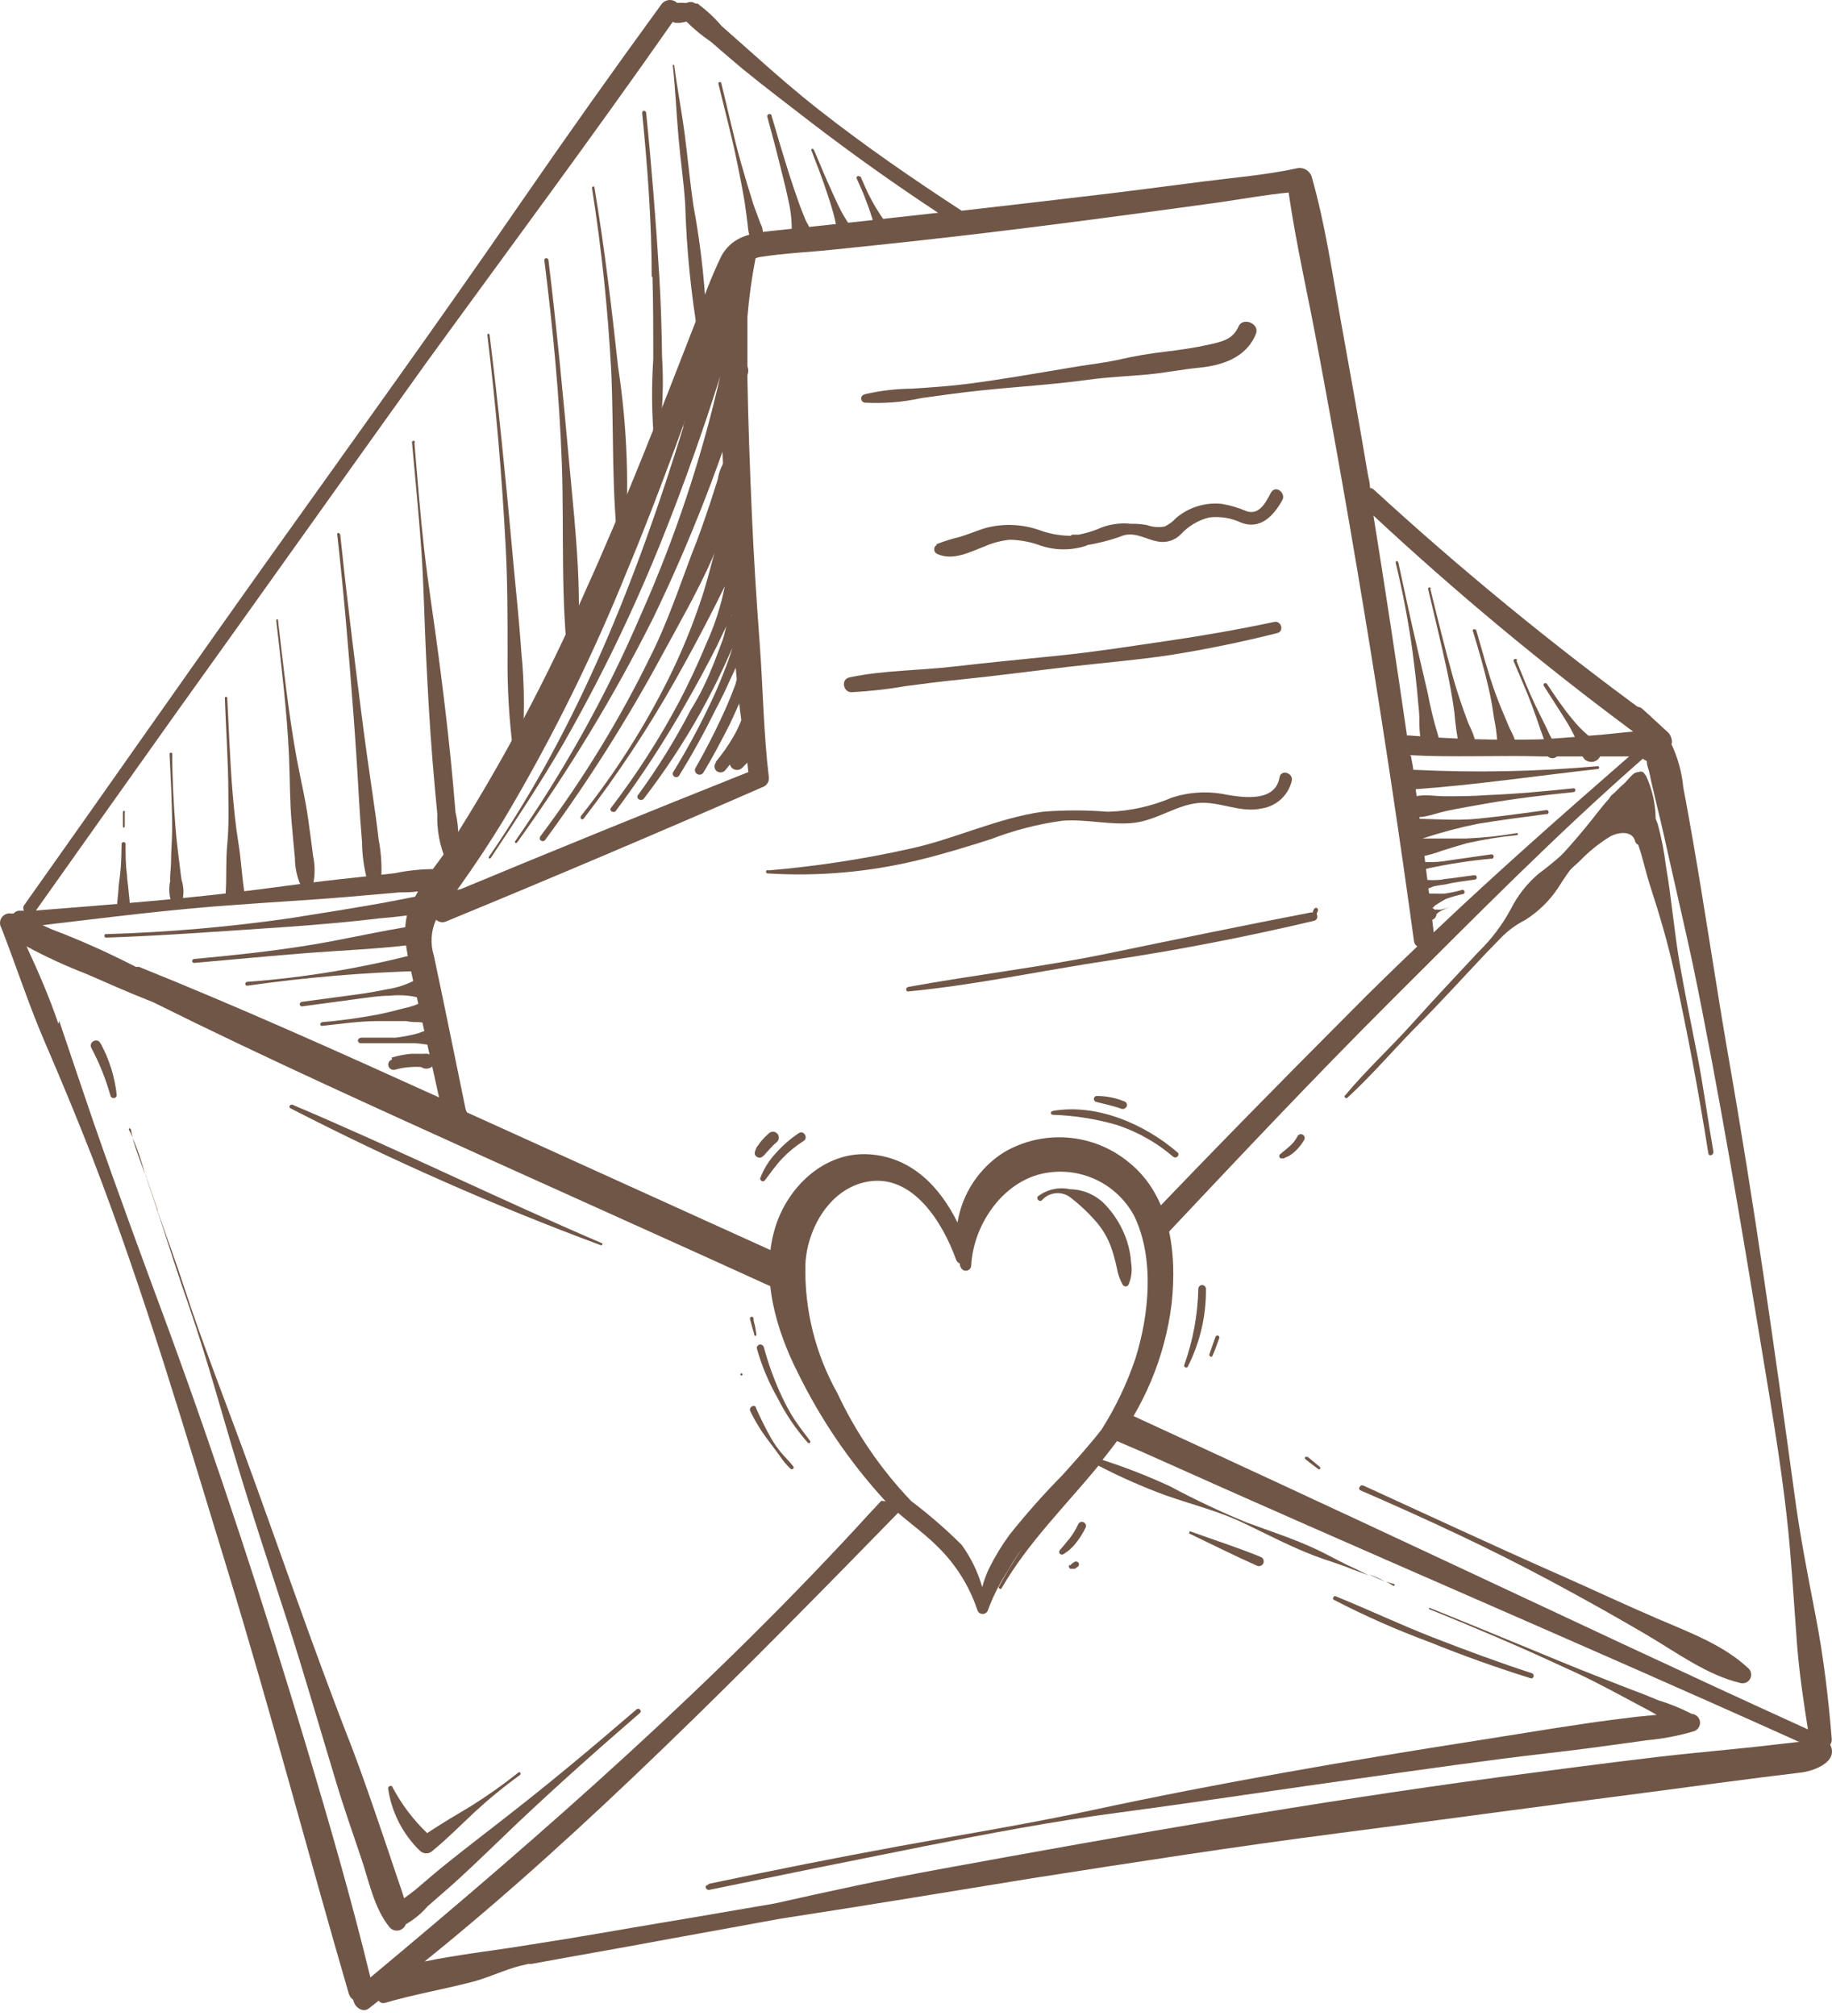 <?xml version="1.0" encoding="UTF-8"?> <svg xmlns="http://www.w3.org/2000/svg" width="80" height="88" viewBox="0 0 80 88" fill="none"><path d="M0.429 39.87C0.354 39.868 0.28 39.886 0.214 39.923C0.149 39.959 0.094 40.013 0.057 40.077C0.019 40.142 -0.001 40.216 1.33576e-05 40.291C0.001 40.366 0.021 40.439 0.06 40.503C0.707 42.165 1.256 43.869 1.966 45.511C2.675 47.152 3.357 48.801 4.011 50.47C6.306 56.41 8.1 62.544 9.964 68.63C11.828 74.716 13.442 80.885 15.229 87.019C15.26 87.13 15.329 87.227 15.424 87.291C15.473 87.604 15.835 87.889 16.12 87.659L16.537 87.332C16.566 87.374 16.606 87.406 16.654 87.423C16.701 87.441 16.753 87.443 16.801 87.43C18.06 87.061 19.354 86.839 20.62 86.512C21.232 86.352 21.788 86.094 22.379 85.907C22.595 85.837 22.825 85.781 23.075 85.726H23.214C25.168 85.364 27.13 85.03 29.084 84.662L34.092 83.751C37.757 83.187 41.423 82.582 45.088 81.984C49.546 81.288 54.012 80.593 58.484 80.016C62.956 79.438 67.449 78.819 71.935 78.242C74.175 77.95 76.407 77.637 78.647 77.373C79.224 77.303 80.302 76.9 79.92 76.156C79.972 76.085 79.996 75.999 79.989 75.912C79.843 74.118 79.635 72.358 79.294 70.584C78.953 68.811 78.598 67.023 78.362 65.229C77.492 58.872 76.595 52.515 75.489 46.199C74.94 43.042 74.481 39.877 73.931 36.719C73.792 35.941 73.66 35.161 73.507 34.383C73.447 33.727 73.272 33.087 72.992 32.491C73.024 32.39 73.015 32.281 72.969 32.187C72.922 32.092 72.841 32.019 72.742 31.983C72.543 31.937 72.341 31.909 72.137 31.899C72.173 31.844 72.198 31.782 72.21 31.718C72.223 31.653 72.222 31.586 72.209 31.521C72.195 31.457 72.169 31.395 72.131 31.341C72.094 31.286 72.046 31.24 71.991 31.204C67.804 28.148 63.792 24.86 59.972 21.355C59.929 21.325 59.879 21.306 59.826 21.3C59.826 21.098 59.764 20.889 59.729 20.688C59.36 18.504 58.971 16.32 58.574 14.136C58.178 11.952 57.879 9.817 57.281 7.723C57.24 7.589 57.15 7.475 57.028 7.406C56.907 7.336 56.763 7.315 56.627 7.348C55.284 7.64 53.893 7.751 52.53 7.925C51.167 8.099 49.922 8.266 48.614 8.426C46.41 8.69 44.198 8.947 41.993 9.198C39.858 7.807 37.778 6.374 35.782 4.809C34.787 4.03 33.835 3.202 32.896 2.361C32.437 1.95 31.971 1.547 31.505 1.13C31.217 0.787 30.89 0.479 30.531 0.212C30.531 0.212 30.489 0.17 30.461 0.156H30.371C30.329 0.131 30.285 0.11 30.239 0.093C30.151 0.077 30.061 0.089 29.981 0.128H29.919C29.803 0.118 29.687 0.118 29.571 0.128C29.523 0.082 29.466 0.047 29.403 0.025C29.34 0.003 29.273 -0.004 29.207 0.002C29.141 0.009 29.077 0.03 29.02 0.064C28.963 0.097 28.913 0.143 28.875 0.198C26.789 3.059 24.742 5.945 22.734 8.857C19.187 14.011 15.521 19.088 11.905 24.158C8.288 29.229 4.671 34.417 1.048 39.522C1.026 39.557 1.015 39.597 1.015 39.637C1.015 39.678 1.026 39.718 1.048 39.752H0.832C0.738 39.761 0.651 39.806 0.589 39.877H0.457M35.365 5.303C37.178 6.694 39.044 8.022 40.964 9.288L40.644 9.323C38.314 9.587 35.991 9.838 33.688 10.081C32.791 10.171 31.985 10.318 31.505 11.166C31.073 12.065 30.708 12.995 30.413 13.948C28.862 17.933 27.317 21.926 25.544 25.835C23.855 29.693 21.867 33.414 19.597 36.963C19.382 37.29 19.145 37.617 18.902 37.937C18.341 37.942 17.782 38.003 17.233 38.117L14.819 38.382C13.282 38.549 11.752 38.778 10.215 38.959C7.335 39.3 4.456 39.515 1.569 39.745C3.605 36.87 5.636 34.009 7.662 31.162C11.314 26.071 14.937 20.966 18.596 15.861C22.198 10.902 25.85 5.998 29.376 0.956C29.417 0.974 29.459 0.988 29.502 0.998H29.668C29.772 0.989 29.874 0.97 29.974 0.942C30.303 1.269 30.662 1.565 31.046 1.825C31.509 2.229 31.973 2.625 32.437 3.015C33.396 3.8 34.391 4.545 35.365 5.303ZM17.914 39.522C17.49 40.531 17.761 41.526 17.984 42.548L19.173 47.903C14.833 45.935 10.486 43.981 6.076 42.207C6.03 42.201 5.983 42.201 5.937 42.207C5.283 41.873 4.623 41.553 3.955 41.261C3.392 41.011 2.828 40.781 2.258 40.566L1.855 40.385C4.678 40.051 7.495 39.689 10.333 39.495C11.905 39.376 13.477 39.293 15.049 39.161L17.455 38.952C17.706 38.952 17.977 38.952 18.255 38.91C18.126 39.135 18.012 39.367 17.914 39.606M31.456 14.136C31.456 14.831 31.456 15.471 31.456 16.104C31.456 18.059 31.56 20.02 31.651 21.981C31.741 23.943 31.866 25.911 32.019 27.872C32.103 28.888 32.186 29.903 32.304 30.919C32.423 31.934 32.576 32.755 32.68 33.701C28.419 35.398 24.169 37.127 19.931 38.889L20.126 38.618C20.787 37.686 21.419 36.733 22.011 35.76C24.078 32.286 25.875 28.658 27.387 24.91C28.869 21.369 30.12 17.746 31.456 14.157M59.972 22.503C63.575 25.855 67.362 29.004 71.316 31.934C70.892 31.969 70.461 32.025 70.064 32.059C69.118 32.136 68.179 32.226 67.24 32.275C65.356 32.32 63.471 32.264 61.593 32.108C61.542 32.097 61.49 32.097 61.44 32.108C60.976 28.895 60.487 25.686 59.972 22.482M61.558 32.964C63.485 33.068 65.397 32.964 67.317 33.019C68.291 33.019 69.264 33.019 70.245 33.019C70.537 33.019 70.836 33.019 71.142 33.019C68.284 35.509 65.39 38.055 62.608 40.698C62.33 38.368 62.045 36.038 61.725 33.743C61.725 33.492 61.648 33.249 61.614 32.998M2.55 44.69C2.161 43.535 1.674 42.423 1.159 41.31C2.009 41.768 2.887 42.172 3.788 42.52C4.657 42.896 5.52 43.285 6.403 43.633L6.695 43.751C11.564 46.172 16.509 48.397 21.447 50.637C25.551 52.494 29.662 54.33 33.765 56.201C33.768 56.109 33.799 56.02 33.854 55.945C33.908 55.871 33.984 55.814 34.071 55.784C34.071 55.784 34.071 55.742 34.071 55.714C34.071 55.457 34.161 55.199 34.196 54.942C34.196 54.9 34.196 54.859 34.196 54.817C29.599 52.73 24.994 50.644 20.39 48.557L20.334 48.425C19.869 46.185 19.423 43.946 18.944 41.706C18.784 41.193 18.819 40.638 19.041 40.148C19.103 40.204 19.181 40.24 19.264 40.252C19.347 40.263 19.432 40.249 19.507 40.211C24.144 38.301 28.76 36.342 33.355 34.334C33.425 34.299 33.483 34.244 33.523 34.176C33.563 34.108 33.581 34.03 33.577 33.951C33.341 32.011 33.32 30.035 33.174 28.081C33.028 26.127 32.91 24.228 32.826 22.301C32.743 20.375 32.673 18.448 32.638 16.515C32.638 15.624 32.638 14.741 32.638 13.851C32.707 12.987 32.826 12.128 32.993 11.277C33.048 11.251 33.107 11.232 33.167 11.222C34.252 11.048 35.379 11.006 36.471 10.888C38.724 10.658 40.978 10.415 43.231 10.144C45.484 9.872 47.682 9.587 49.908 9.288L53.274 8.829C54.269 8.683 55.27 8.502 56.272 8.405C56.592 10.63 57.107 12.842 57.517 15.047C59.14 23.685 60.55 32.363 61.746 41.08C61.75 41.127 61.766 41.173 61.791 41.213C61.817 41.253 61.851 41.286 61.892 41.31C60.911 42.249 59.938 43.188 58.985 44.155C55.994 47.152 53.017 50.178 50.089 53.245C50.151 53.718 50.207 54.177 50.228 54.636L50.332 54.525C53.81 50.832 57.288 47.124 60.876 43.55C64.465 39.974 67.957 36.427 71.74 33.117C71.792 33.161 71.851 33.196 71.914 33.221C71.914 33.221 71.914 33.221 71.914 33.256C71.914 33.395 71.977 33.534 72.012 33.673C72.046 33.812 72.074 33.951 72.102 34.097L72.373 35.245C72.561 36.01 72.735 36.782 72.902 37.547C73.243 39.07 73.597 40.58 73.924 42.103C75.072 47.667 76.011 53.335 76.943 58.969C77.416 61.849 77.924 64.756 78.167 67.663C78.285 69.054 78.369 70.403 78.473 71.774C78.57 73.033 78.758 74.278 78.953 75.516C78.953 75.516 78.953 75.474 78.883 75.46C73.542 73.033 68.242 70.529 62.928 68.046C58.213 65.839 53.49 63.648 48.76 61.473C48.639 61.894 48.488 62.305 48.308 62.704L49.929 63.4C59.437 67.67 69.042 71.746 78.536 76.023C78.582 76.033 78.629 76.033 78.675 76.023L78.348 76.058L77.485 76.156C76.906 76.225 76.329 76.288 75.754 76.343C74.592 76.462 73.438 76.566 72.276 76.705C70.002 76.976 67.734 77.275 65.467 77.574C57.274 78.673 49.115 80.113 40.984 81.601C38.585 82.04 36.199 82.554 33.821 83.09C32.256 83.354 30.691 83.632 29.126 83.89C27.123 84.224 25.127 84.585 23.124 84.891C21.614 85.142 20.056 85.308 18.54 85.621C22.164 82.7 25.613 79.543 28.973 76.302C32.583 72.824 36.116 69.214 39.635 65.611C39.576 65.635 39.513 65.647 39.45 65.646C39.386 65.645 39.324 65.632 39.266 65.606C39.207 65.581 39.155 65.545 39.111 65.499C39.067 65.453 39.032 65.399 39.009 65.34C38.949 65.416 38.867 65.473 38.774 65.502C38.681 65.532 38.581 65.534 38.488 65.507C38.328 65.688 38.154 65.862 37.994 66.036C31.282 73.394 23.819 79.946 16.175 86.317C15.341 82.888 14.36 79.501 13.345 76.121C11.522 70.042 9.554 64.019 7.363 58.037C6.25 55.032 5.137 52.021 4.087 48.995C3.579 47.521 3.086 46.039 2.585 44.558" fill="#705647"></path><path d="M4.402 45.56C4.776 46.254 5.013 47.015 5.097 47.799C5.097 47.959 4.868 47.98 4.826 47.834C4.623 47.111 4.343 46.411 3.991 45.747C3.852 45.497 4.242 45.274 4.374 45.525" fill="#705647"></path><path d="M6.884 52.865C7.267 53.977 7.684 55.083 8.046 56.203C8.79 58.484 9.666 60.717 10.494 62.964C12.128 67.394 13.631 71.859 15.363 76.269C15.835 77.507 16.26 78.759 16.691 80.018C16.907 80.644 17.115 81.27 17.324 81.896C17.435 82.216 17.553 82.535 17.644 82.862C17.804 82.744 17.971 82.626 18.117 82.508C18.562 82.132 19 81.749 19.459 81.381C20.398 80.623 21.358 79.899 22.311 79.148C24.182 77.688 25.99 76.171 27.791 74.62C27.896 74.523 28.056 74.683 27.945 74.773C26.129 76.338 24.342 77.931 22.596 79.579C21.754 80.379 20.92 81.2 20.064 81.986C19.612 82.403 19.139 82.8 18.673 83.21C18.403 83.525 18.081 83.791 17.72 83.996C17.696 84.063 17.655 84.123 17.602 84.17C17.548 84.216 17.483 84.249 17.413 84.263C17.344 84.278 17.271 84.275 17.203 84.253C17.135 84.232 17.074 84.194 17.025 84.142C16.329 83.308 16.1 82.055 15.759 81.068C15.37 79.92 14.966 78.773 14.618 77.59C13.923 75.302 13.269 73.007 12.532 70.725C11.794 68.444 11.064 66.253 10.383 64C9.701 61.746 9.068 59.395 8.296 57.142C7.858 55.897 7.455 54.638 7.044 53.372C6.842 52.746 6.634 52.12 6.418 51.487C6.418 51.39 6.363 51.293 6.328 51.195L6.891 52.844" fill="#705647"></path><path d="M5.721 49.309C5.737 49.424 5.76 49.537 5.79 49.65C5.742 49.545 5.693 49.434 5.637 49.33C5.582 49.225 5.714 49.232 5.721 49.33" fill="#705647"></path><path d="M6.314 51.207C6.147 50.713 5.918 50.185 5.793 49.663C6.003 50.165 6.18 50.681 6.321 51.207" fill="#705647"></path><path d="M17.136 78.007C17.531 78.754 18.043 79.432 18.652 80.017C19.271 79.607 19.925 79.218 20.558 78.842C21.281 78.391 21.978 77.899 22.644 77.368C22.707 77.319 22.769 77.43 22.707 77.479C22.009 77.983 21.343 78.529 20.71 79.113C20.112 79.677 19.521 80.268 18.888 80.79C18.814 80.861 18.716 80.9 18.613 80.9C18.511 80.9 18.413 80.861 18.339 80.79C17.585 80.06 17.096 79.101 16.948 78.063C16.948 77.952 17.101 77.917 17.149 78.007" fill="#705647"></path><path d="M30.968 82.227C33.75 81.642 36.532 81.086 39.314 80.578C42.096 80.07 44.927 79.611 47.702 79.013C53.266 77.817 58.83 76.864 64.471 75.981C66.05 75.737 67.635 75.466 69.214 75.237C69.91 75.132 70.682 75.035 71.419 74.944L72.344 74.854C71.927 74.611 71.489 74.395 71.057 74.159C70.139 73.665 69.214 73.178 68.275 72.767C66.349 71.87 64.394 71.043 62.419 70.243C62.377 70.243 62.419 70.159 62.419 70.18C64.359 70.959 66.293 71.766 68.227 72.559C69.159 72.948 70.097 73.303 71.009 73.665C71.475 73.838 71.948 74.019 72.4 74.214C72.909 74.367 73.403 74.567 73.874 74.812C73.964 74.818 74.049 74.855 74.115 74.917C74.181 74.979 74.223 75.062 74.235 75.151C74.246 75.241 74.226 75.332 74.178 75.408C74.13 75.484 74.057 75.542 73.972 75.57C73.311 75.767 72.633 75.897 71.948 75.96L69.666 76.273C68.324 76.454 66.975 76.593 65.632 76.767C62.774 77.135 59.922 77.553 57.063 77.956C54.337 78.346 51.611 78.756 48.877 79.118C46.026 79.493 43.209 80.029 40.392 80.585C37.243 81.211 34.097 81.849 30.954 82.498C30.815 82.498 30.752 82.31 30.898 82.282" fill="#705647"></path><path d="M60.842 69.22C60.734 69.152 60.623 69.089 60.508 69.032C60.629 69.076 60.752 69.113 60.877 69.144C60.939 69.144 60.877 69.262 60.842 69.22Z" fill="#705647"></path><path d="M33.842 53.614C33.202 55.743 33.891 58.066 34.871 59.985C35.847 61.965 37.095 63.798 38.579 65.431C39.274 66.182 40.192 66.76 40.95 67.518C41.734 68.285 42.325 69.226 42.675 70.265C42.688 70.318 42.718 70.365 42.761 70.399C42.804 70.433 42.857 70.451 42.912 70.451C42.966 70.451 43.019 70.433 43.062 70.399C43.105 70.365 43.135 70.318 43.148 70.265C43.371 69.667 43.66 69.095 44.011 68.561C44.199 68.227 44.407 67.914 44.623 67.601C44.275 68.137 43.927 68.686 43.621 69.257C43.579 69.333 43.698 69.403 43.739 69.326C44.88 67.344 46.522 65.744 47.968 63.978C48.916 64.47 49.894 64.902 50.896 65.271C52.065 65.682 53.254 65.967 54.374 66.516C55.368 66.989 56.356 67.511 57.392 67.907C57.942 68.116 58.491 68.269 59.034 68.492L59.778 68.77C59.535 68.651 59.298 68.526 59.083 68.429C58.547 68.192 58.053 67.9 57.525 67.65C56.53 67.177 55.438 66.829 54.43 66.454C53.289 65.984 52.172 65.457 51.084 64.875C50.128 64.432 49.145 64.049 48.142 63.727C48.267 63.567 48.392 63.414 48.518 63.247C49.958 61.42 50.872 59.234 51.161 56.925C51.404 54.713 51.126 52.196 49.276 50.721C48.519 50.103 47.592 49.732 46.618 49.657C45.645 49.583 44.672 49.808 43.83 50.304C43.297 50.643 42.842 51.091 42.494 51.618C42.146 52.145 41.914 52.74 41.813 53.364C41.048 51.82 39.824 50.512 37.96 50.387C35.984 50.255 34.371 51.834 33.842 53.614ZM36.562 60.806C35.596 59.081 35.115 57.127 35.171 55.151C35.261 53.614 36.235 51.889 37.862 51.584C39.865 51.208 41.173 53.392 41.743 54.964C41.756 55.007 41.778 55.047 41.808 55.081C41.839 55.114 41.876 55.141 41.917 55.158C41.917 55.207 41.917 55.263 41.952 55.311C41.97 55.363 42.005 55.406 42.052 55.435C42.098 55.463 42.153 55.475 42.207 55.467C42.261 55.46 42.311 55.434 42.348 55.394C42.385 55.355 42.407 55.303 42.411 55.249C42.494 53.51 43.733 51.639 45.492 51.236C46.275 51.058 47.095 51.142 47.826 51.477C48.556 51.811 49.156 52.377 49.533 53.086C50.423 54.936 50.18 57.398 49.582 59.297C49.215 60.389 48.717 61.433 48.1 62.406C47.558 63.101 46.974 63.741 46.41 64.374C45.59 65.204 44.815 66.077 44.087 66.989C43.746 67.454 43.446 67.947 43.19 68.464C43.066 68.725 42.966 68.998 42.891 69.278C42.702 68.615 42.398 67.992 41.994 67.434C41.303 66.747 40.566 66.108 39.789 65.522C38.465 64.135 37.376 62.542 36.562 60.806Z" fill="#705647"></path><path d="M59.785 68.72C60.023 68.809 60.255 68.914 60.481 69.033C60.242 68.943 60.01 68.839 59.785 68.72Z" fill="#705647"></path><path d="M58.316 69.674C59.707 70.237 61.098 70.898 62.559 71.469C64.019 72.039 65.438 72.561 66.899 73.04C67.031 73.089 66.975 73.305 66.836 73.256C65.348 72.792 63.876 72.266 62.42 71.677C60.992 71.149 59.599 70.533 58.247 69.834C58.163 69.792 58.247 69.639 58.316 69.674Z" fill="#705647"></path><path d="M51.988 66.849C53.004 67.218 54.033 67.544 55.035 67.955C55.063 67.963 55.089 67.977 55.111 67.996C55.134 68.015 55.152 68.039 55.164 68.065C55.177 68.092 55.184 68.121 55.185 68.15C55.186 68.179 55.18 68.209 55.169 68.236C55.157 68.263 55.141 68.287 55.119 68.307C55.098 68.327 55.072 68.343 55.044 68.352C55.017 68.362 54.987 68.366 54.958 68.363C54.929 68.36 54.9 68.352 54.874 68.337C53.887 67.899 52.92 67.412 51.946 66.946C51.938 66.939 51.931 66.928 51.929 66.917C51.926 66.905 51.927 66.893 51.932 66.882C51.936 66.871 51.944 66.862 51.955 66.856C51.965 66.85 51.976 66.848 51.988 66.849Z" fill="#705647"></path><path d="M57.001 63.595C57.001 63.595 57.071 63.595 57.106 63.595C57.286 63.741 57.467 63.887 57.641 64.04C57.683 64.082 57.641 64.165 57.572 64.13C57.377 63.991 57.189 63.838 57.001 63.692C56.994 63.686 56.988 63.679 56.984 63.67C56.98 63.662 56.978 63.653 56.978 63.643C56.978 63.634 56.98 63.625 56.984 63.616C56.988 63.608 56.994 63.601 57.001 63.595Z" fill="#705647"></path><path d="M59.527 64.841C62.371 66.141 65.202 67.463 68.068 68.728C69.501 69.361 70.919 70.029 72.359 70.648C73.799 71.267 75.28 71.81 76.365 72.839C76.422 72.898 76.459 72.973 76.469 73.055C76.479 73.136 76.462 73.218 76.421 73.289C76.38 73.36 76.318 73.415 76.242 73.447C76.167 73.479 76.083 73.485 76.004 73.465C74.55 73.124 73.222 72.137 71.935 71.379C70.648 70.62 69.229 69.827 67.859 69.09C65.077 67.595 62.295 66.308 59.409 65.056C59.27 64.994 59.409 64.785 59.527 64.847" fill="#705647"></path><path d="M58.728 47.828C59.653 46.715 60.717 45.741 61.698 44.649C62.679 43.557 63.618 42.562 64.578 41.533C65.133 40.993 65.602 40.372 65.969 39.69C66.267 39.097 66.681 38.57 67.186 38.139C67.809 37.681 68.391 37.169 68.924 36.609C69.388 36.142 69.821 35.645 70.218 35.12C70.215 35.045 70.228 34.97 70.255 34.899C70.282 34.829 70.323 34.765 70.376 34.711C70.429 34.657 70.492 34.614 70.561 34.585C70.631 34.556 70.706 34.542 70.781 34.543C70.84 34.545 70.897 34.558 70.95 34.584C71.003 34.609 71.05 34.645 71.088 34.689C71.136 34.682 71.185 34.682 71.234 34.689C71.359 34.698 71.482 34.731 71.595 34.786C71.714 34.836 71.819 34.915 71.899 35.016C71.979 35.117 72.033 35.237 72.054 35.364C72.208 35.548 72.324 35.761 72.395 35.99C72.557 36.59 72.676 37.201 72.75 37.819C72.993 39.21 73.105 40.643 73.348 42.048C73.591 43.453 73.863 44.753 74.127 46.109C74.391 47.466 74.579 48.892 74.823 50.283C74.823 50.436 74.621 50.491 74.6 50.345C74.183 47.702 73.689 45.052 73.112 42.437C72.833 41.157 72.465 39.919 72.061 38.674C71.859 38.055 71.734 37.416 71.512 36.803C71.421 36.56 71.352 36.317 71.289 36.108C71.156 36.085 71.037 36.013 70.955 35.906C70.824 35.888 70.698 35.848 70.58 35.788L70.496 35.698C70.093 36.073 69.801 36.56 69.383 36.936C68.887 37.51 68.436 38.121 68.034 38.765C67.661 39.323 67.175 39.796 66.608 40.156C66.248 40.337 65.917 40.571 65.628 40.851C65.377 41.116 65.12 41.366 64.87 41.63C63.896 42.66 62.943 43.717 61.948 44.712C60.954 45.706 59.938 46.909 58.846 47.911C58.832 47.926 58.812 47.934 58.791 47.934C58.77 47.934 58.75 47.926 58.735 47.911C58.72 47.896 58.712 47.876 58.712 47.855C58.712 47.834 58.72 47.814 58.735 47.8" fill="#705647"></path><path d="M55.959 50.338C55.996 50.297 56.038 50.263 56.084 50.233L56.139 50.185C56.209 50.122 56.286 50.066 56.355 49.997C56.425 49.927 56.425 49.934 56.459 49.892L56.508 49.837C56.566 49.757 56.62 49.673 56.668 49.587C56.679 49.568 56.693 49.552 56.71 49.539C56.727 49.526 56.747 49.517 56.768 49.512C56.788 49.506 56.81 49.505 56.831 49.509C56.852 49.512 56.873 49.52 56.891 49.531C56.928 49.553 56.955 49.588 56.967 49.63C56.978 49.671 56.974 49.715 56.953 49.753C56.845 49.942 56.709 50.113 56.55 50.261C56.467 50.338 56.376 50.406 56.279 50.463L56.139 50.525L56.049 50.567H55.959C55.868 50.567 55.834 50.449 55.889 50.393" fill="#705647"></path><path d="M45.331 52.217C45.527 52.068 45.752 51.964 45.993 51.911C46.233 51.858 46.482 51.858 46.722 51.911C47.008 51.915 47.29 51.975 47.553 52.089C47.815 52.202 48.053 52.366 48.252 52.572C48.681 53.022 49.006 53.561 49.205 54.15C49.309 54.463 49.372 54.788 49.393 55.117C49.449 55.441 49.41 55.774 49.281 56.077C49.269 56.1 49.25 56.12 49.228 56.133C49.205 56.147 49.179 56.154 49.153 56.154C49.126 56.154 49.1 56.147 49.078 56.133C49.055 56.12 49.036 56.1 49.024 56.077C48.896 55.845 48.809 55.594 48.767 55.333C48.709 55.062 48.638 54.795 48.551 54.533C48.393 54.055 48.134 53.616 47.793 53.246C47.481 52.895 47.136 52.573 46.764 52.286C46.581 52.138 46.349 52.066 46.115 52.084C45.88 52.102 45.662 52.209 45.505 52.384C45.4 52.502 45.219 52.321 45.331 52.21" fill="#705647"></path><path d="M32.904 57.563C32.904 57.674 32.952 57.792 32.973 57.904C32.994 58.015 33.015 58.133 33.029 58.245C33.032 58.252 33.033 58.26 33.032 58.268C33.031 58.276 33.028 58.283 33.024 58.29C33.019 58.297 33.013 58.302 33.006 58.306C32.999 58.309 32.992 58.311 32.984 58.311C32.976 58.311 32.968 58.309 32.961 58.306C32.954 58.302 32.948 58.297 32.943 58.29C32.939 58.283 32.936 58.276 32.935 58.268C32.934 58.26 32.935 58.252 32.938 58.245C32.904 58.133 32.869 58.022 32.841 57.911C32.813 57.799 32.778 57.688 32.751 57.577C32.723 57.466 32.883 57.438 32.904 57.535" fill="#705647"></path><path d="M33.341 58.752C33.54 59.505 33.805 60.238 34.134 60.943C34.294 61.284 34.481 61.639 34.676 61.938C34.871 62.237 35.128 62.571 35.372 62.891C35.383 62.904 35.388 62.92 35.387 62.937C35.386 62.954 35.378 62.97 35.365 62.981C35.352 62.992 35.335 62.998 35.318 62.996C35.301 62.995 35.285 62.987 35.274 62.974C34.753 62.382 34.309 61.725 33.953 61.02C33.564 60.339 33.26 59.612 33.049 58.857C33.045 58.821 33.055 58.784 33.076 58.755C33.097 58.725 33.127 58.704 33.162 58.694C33.197 58.685 33.235 58.689 33.267 58.705C33.3 58.72 33.326 58.747 33.341 58.78" fill="#705647"></path><path d="M32.359 59.949C32.367 59.946 32.375 59.945 32.383 59.946C32.39 59.946 32.398 59.949 32.405 59.954C32.411 59.958 32.417 59.964 32.42 59.971C32.424 59.978 32.426 59.986 32.426 59.994C32.426 60.002 32.424 60.01 32.42 60.017C32.417 60.024 32.411 60.03 32.405 60.034C32.398 60.039 32.39 60.042 32.383 60.042C32.375 60.043 32.367 60.042 32.359 60.039C32.35 60.036 32.342 60.029 32.337 60.021C32.331 60.013 32.329 60.004 32.329 59.994C32.329 59.984 32.331 59.975 32.337 59.967C32.342 59.959 32.35 59.952 32.359 59.949Z" fill="#705647"></path><path d="M33 61.431C33.207 61.906 33.439 62.371 33.695 62.822C33.829 63.044 33.981 63.256 34.148 63.455C34.314 63.643 34.495 63.816 34.648 64.018C34.697 64.095 34.586 64.171 34.523 64.115C34.341 63.943 34.18 63.749 34.043 63.538L33.577 62.912C33.261 62.503 32.989 62.063 32.763 61.598C32.68 61.424 32.944 61.271 33.021 61.445" fill="#705647"></path><path d="M46.276 67.671C46.352 67.574 46.436 67.491 46.512 67.393L46.623 67.254C46.658 67.217 46.691 67.177 46.721 67.136C46.867 66.945 46.991 66.737 47.09 66.517C47.114 66.477 47.153 66.448 47.199 66.436C47.244 66.425 47.292 66.431 47.333 66.454C47.354 66.466 47.372 66.483 47.386 66.502C47.401 66.521 47.411 66.543 47.417 66.566C47.423 66.59 47.424 66.614 47.42 66.638C47.416 66.661 47.408 66.684 47.395 66.705C47.283 66.935 47.145 67.152 46.985 67.352C46.831 67.555 46.637 67.726 46.415 67.852C46.391 67.862 46.364 67.864 46.339 67.857C46.314 67.85 46.292 67.835 46.276 67.815C46.26 67.794 46.252 67.769 46.252 67.743C46.252 67.717 46.26 67.692 46.276 67.671Z" fill="#705647"></path><path d="M46.722 68.338L46.771 68.29L46.819 68.248L46.931 68.172C46.946 68.165 46.962 68.161 46.979 68.161C46.996 68.161 47.013 68.165 47.028 68.172C47.044 68.174 47.06 68.181 47.073 68.19C47.086 68.2 47.097 68.213 47.104 68.227C47.113 68.242 47.117 68.259 47.117 68.276C47.117 68.293 47.113 68.31 47.104 68.325C47.102 68.341 47.096 68.356 47.086 68.37C47.076 68.383 47.063 68.394 47.049 68.401L46.931 68.478H46.875H46.812H46.743C46.731 68.475 46.721 68.468 46.712 68.46C46.703 68.451 46.697 68.441 46.694 68.429C46.681 68.411 46.673 68.389 46.673 68.366C46.673 68.344 46.681 68.322 46.694 68.304" fill="#705647"></path><path d="M45.958 48.495C47.885 48.154 49.985 49.065 51.418 50.303C51.55 50.415 51.362 50.602 51.23 50.491C50.504 49.869 49.663 49.397 48.754 49.1C47.849 48.839 46.914 48.692 45.972 48.662C45.882 48.662 45.847 48.516 45.972 48.502" fill="#705647"></path><path d="M47.904 47.842C48.307 47.841 48.706 47.919 49.08 48.071C49.102 48.076 49.123 48.086 49.141 48.099C49.16 48.112 49.176 48.129 49.187 48.149C49.199 48.168 49.207 48.19 49.21 48.212C49.213 48.235 49.211 48.258 49.205 48.28C49.19 48.324 49.16 48.36 49.121 48.383C49.081 48.407 49.034 48.414 48.989 48.405C48.627 48.273 48.245 48.197 47.869 48.099C47.84 48.092 47.815 48.076 47.796 48.053C47.777 48.029 47.767 48 47.767 47.971C47.767 47.941 47.777 47.912 47.796 47.888C47.815 47.865 47.84 47.849 47.869 47.842" fill="#705647"></path><path d="M33.897 50.316C34.19 49.99 34.521 49.703 34.885 49.46C35.1 49.321 35.309 49.669 35.087 49.808C34.746 50.024 34.433 50.281 34.154 50.573C33.869 50.872 33.647 51.206 33.396 51.526C33.32 51.623 33.16 51.526 33.202 51.414C33.36 51.007 33.596 50.633 33.897 50.316Z" fill="#705647"></path><path d="M33.069 50.051C33.121 49.97 33.176 49.891 33.236 49.815C33.338 49.693 33.45 49.579 33.57 49.474C33.619 49.428 33.683 49.401 33.751 49.398C33.784 49.397 33.818 49.404 33.849 49.417C33.88 49.43 33.908 49.45 33.931 49.474C33.957 49.497 33.977 49.525 33.99 49.556C34.003 49.587 34.009 49.621 34.008 49.655C34.011 49.69 34.005 49.725 33.992 49.758C33.978 49.79 33.958 49.819 33.931 49.843C33.814 49.94 33.705 50.047 33.605 50.163L33.452 50.33L33.375 50.42L33.285 50.496C33.252 50.522 33.211 50.535 33.17 50.535C33.128 50.535 33.088 50.522 33.055 50.496C33.017 50.477 32.987 50.445 32.97 50.405C32.954 50.366 32.952 50.322 32.965 50.281C32.989 50.191 33.024 50.105 33.069 50.023" fill="#705647"></path><path d="M52.328 56.262C52.328 56.217 52.346 56.175 52.377 56.144C52.408 56.112 52.451 56.095 52.495 56.095C52.539 56.095 52.582 56.112 52.613 56.144C52.645 56.175 52.662 56.217 52.662 56.262C52.673 57.435 52.403 58.594 51.876 59.642C51.872 59.652 51.866 59.662 51.858 59.67C51.85 59.678 51.841 59.685 51.831 59.689C51.82 59.694 51.809 59.696 51.798 59.697C51.787 59.697 51.775 59.695 51.765 59.691C51.754 59.687 51.745 59.68 51.737 59.672C51.729 59.665 51.722 59.655 51.718 59.645C51.713 59.635 51.711 59.624 51.71 59.612C51.71 59.601 51.712 59.59 51.716 59.579C52.096 58.513 52.303 57.393 52.328 56.262Z" fill="#705647"></path><path d="M52.939 58.747C52.981 58.615 53.03 58.489 53.078 58.357C53.085 58.336 53.099 58.317 53.118 58.306C53.138 58.294 53.161 58.29 53.183 58.295C53.205 58.303 53.223 58.318 53.235 58.339C53.246 58.359 53.25 58.383 53.245 58.406L53.099 58.803C53.053 58.935 53 59.065 52.939 59.192C52.939 59.269 52.786 59.192 52.807 59.136C52.828 59.081 52.891 58.872 52.939 58.747Z" fill="#705647"></path><path d="M4.637 40.775C7.325 40.696 10.008 40.464 12.67 40.08C13.943 39.878 15.216 39.676 16.488 39.454C17.761 39.231 19.027 38.918 20.307 38.8C20.703 38.8 20.773 39.391 20.397 39.495C19.138 39.783 17.859 39.981 16.572 40.087C15.25 40.246 13.936 40.358 12.607 40.455C9.957 40.629 7.3 40.838 4.637 40.928C4.532 40.928 4.532 40.768 4.637 40.768" fill="#705647"></path><path d="M8.476 41.86C10.138 41.707 11.793 41.533 13.442 41.268C15.09 41.004 16.599 40.629 18.192 40.399C18.7 40.329 18.922 41.094 18.408 41.185C16.78 41.414 15.125 41.47 13.49 41.595C11.856 41.721 10.145 41.887 8.476 42.033C8.364 42.033 8.364 41.873 8.476 41.86Z" fill="#705647"></path><path d="M10.763 42.861C13.321 42.674 15.857 42.25 18.337 41.596C18.887 41.429 19.033 42.389 18.442 42.382C15.881 42.449 13.326 42.665 10.791 43.028C10.687 43.028 10.687 42.875 10.791 42.861" fill="#705647"></path><path d="M13.15 43.736L15.682 43.396C16.093 43.34 16.503 43.263 16.913 43.18C17.339 43.117 17.751 42.981 18.13 42.777C18.195 42.739 18.268 42.72 18.343 42.72C18.417 42.72 18.49 42.739 18.555 42.777L18.624 42.818C18.67 42.846 18.708 42.884 18.737 42.928C18.766 42.973 18.784 43.024 18.791 43.076C18.798 43.129 18.792 43.183 18.776 43.233C18.759 43.284 18.731 43.33 18.694 43.368L18.638 43.423C18.587 43.476 18.522 43.514 18.451 43.533C18.381 43.553 18.306 43.553 18.235 43.535C17.831 43.442 17.415 43.419 17.004 43.465C16.573 43.465 16.134 43.535 15.71 43.59L13.178 43.931C13.074 43.931 13.046 43.75 13.178 43.736" fill="#705647"></path><path d="M14.033 44.621C14.857 44.551 15.676 44.44 16.488 44.287C16.878 44.21 17.26 44.113 17.65 44.009C17.823 43.974 17.992 43.925 18.157 43.863C18.265 43.806 18.384 43.776 18.505 43.776C18.626 43.776 18.746 43.806 18.853 43.863C18.901 43.892 18.943 43.931 18.974 43.979C19.005 44.026 19.025 44.08 19.032 44.136C19.04 44.192 19.034 44.25 19.017 44.303C18.999 44.357 18.969 44.406 18.929 44.447C18.842 44.524 18.738 44.579 18.626 44.608C18.514 44.637 18.396 44.639 18.282 44.614C18.102 44.614 17.928 44.614 17.747 44.572C17.33 44.572 16.912 44.572 16.495 44.572C15.681 44.572 14.867 44.697 14.054 44.781C13.963 44.781 13.963 44.649 14.054 44.635" fill="#705647"></path><path d="M15.745 45.294C16.253 45.294 16.774 45.294 17.282 45.294C17.556 45.261 17.828 45.212 18.096 45.148C18.346 45.092 18.576 44.967 18.791 44.918C18.884 44.906 18.977 44.93 19.052 44.986C19.126 45.042 19.175 45.125 19.188 45.218C19.201 45.31 19.177 45.403 19.12 45.478C19.064 45.552 18.981 45.601 18.889 45.614C18.631 45.614 18.374 45.544 18.117 45.537C17.859 45.531 17.581 45.537 17.317 45.537C16.795 45.537 16.267 45.537 15.745 45.537C15.715 45.537 15.685 45.525 15.664 45.504C15.642 45.482 15.63 45.453 15.63 45.423C15.63 45.392 15.642 45.363 15.664 45.342C15.685 45.32 15.715 45.308 15.745 45.308" fill="#705647"></path><path d="M17.102 46.165C17.381 46.081 17.667 46.025 17.957 45.998H18.159H18.368C18.368 45.998 18.472 45.998 18.423 45.998H18.541C18.608 45.987 18.676 45.994 18.739 46.017C18.803 46.04 18.859 46.079 18.903 46.13C18.934 46.161 18.957 46.198 18.971 46.239C18.985 46.28 18.989 46.323 18.984 46.366C18.978 46.409 18.963 46.45 18.94 46.486C18.916 46.523 18.884 46.553 18.848 46.575C18.797 46.61 18.74 46.633 18.68 46.642C18.62 46.652 18.558 46.648 18.5 46.631L18.375 46.575C18.247 46.565 18.119 46.565 17.992 46.575C17.74 46.584 17.49 46.623 17.248 46.694C17.189 46.709 17.126 46.701 17.073 46.671C17.02 46.641 16.98 46.592 16.963 46.534C16.954 46.504 16.952 46.474 16.955 46.444C16.959 46.413 16.968 46.384 16.983 46.358C16.998 46.331 17.018 46.308 17.042 46.289C17.066 46.27 17.093 46.256 17.123 46.248" fill="#705647"></path><path d="M61.356 33.883L61.398 33.813C61.436 33.749 61.49 33.697 61.555 33.66C61.62 33.624 61.693 33.604 61.767 33.604C64.436 33.735 67.111 33.682 69.772 33.444C69.856 33.444 69.856 33.563 69.772 33.569C67.101 33.862 64.445 34.265 61.767 34.453C61.692 34.453 61.618 34.433 61.553 34.395C61.489 34.357 61.435 34.303 61.398 34.237L61.356 34.175C61.333 34.13 61.32 34.08 61.32 34.029C61.32 33.978 61.333 33.928 61.356 33.883Z" fill="#705647"></path><path d="M61.378 35.063C61.678 34.555 62.547 34.757 63.055 34.757C63.674 34.757 64.293 34.757 64.919 34.708C66.184 34.66 67.45 34.541 68.716 34.409C68.82 34.409 68.82 34.562 68.716 34.576C67.436 34.708 66.164 34.854 64.898 35.077C64.307 35.181 63.722 35.279 63.138 35.404C62.554 35.529 61.817 35.891 61.434 35.466C61.383 35.414 61.349 35.347 61.339 35.274C61.329 35.201 61.343 35.127 61.378 35.063Z" fill="#705647"></path><path d="M61.62 35.738C62.594 35.738 63.553 35.836 64.52 35.738C65.487 35.641 66.516 35.502 67.511 35.363C67.524 35.359 67.538 35.358 67.552 35.361C67.566 35.364 67.579 35.369 67.59 35.378C67.601 35.386 67.61 35.397 67.617 35.41C67.623 35.422 67.626 35.436 67.626 35.45C67.626 35.464 67.623 35.478 67.617 35.49C67.61 35.503 67.601 35.514 67.59 35.522C67.579 35.53 67.566 35.536 67.552 35.539C67.538 35.541 67.524 35.541 67.511 35.537C66.516 35.669 65.522 35.794 64.527 35.961C63.713 36.126 62.909 36.34 62.121 36.601C62.392 36.601 62.684 36.601 62.934 36.601H64.026C64.77 36.57 65.511 36.491 66.245 36.364C66.294 36.364 66.308 36.441 66.245 36.455C65.506 36.528 64.772 36.646 64.047 36.809C63.693 36.907 63.352 37.018 63.004 37.123C62.693 37.241 62.371 37.332 62.044 37.394C62.085 37.419 62.119 37.453 62.143 37.495C62.167 37.536 62.181 37.583 62.183 37.63H62.566C62.858 37.63 63.157 37.575 63.449 37.533L65.104 37.296C65.119 37.292 65.134 37.292 65.149 37.295C65.163 37.298 65.177 37.304 65.189 37.313C65.201 37.322 65.211 37.334 65.218 37.347C65.224 37.361 65.228 37.375 65.228 37.39C65.228 37.405 65.224 37.42 65.218 37.434C65.211 37.447 65.201 37.459 65.189 37.468C65.177 37.477 65.163 37.483 65.149 37.486C65.134 37.489 65.119 37.488 65.104 37.484C64.198 37.568 63.297 37.705 62.406 37.895C62.211 37.943 62.016 38.013 61.822 38.054C61.749 38.07 61.673 38.061 61.605 38.029C61.538 37.998 61.482 37.946 61.446 37.881C61.408 37.809 61.395 37.728 61.409 37.648C61.423 37.569 61.463 37.496 61.523 37.443C61.564 37.405 61.614 37.379 61.669 37.366C61.61 37.329 61.561 37.278 61.527 37.217C61.494 37.156 61.476 37.088 61.476 37.018C61.476 36.949 61.494 36.88 61.527 36.819C61.561 36.759 61.61 36.707 61.669 36.67C61.605 36.674 61.541 36.664 61.48 36.643C61.42 36.621 61.365 36.588 61.317 36.545C61.27 36.502 61.231 36.45 61.204 36.392C61.176 36.334 61.16 36.272 61.157 36.208C61.154 36.144 61.164 36.08 61.185 36.02C61.207 35.959 61.24 35.904 61.283 35.856C61.326 35.809 61.378 35.77 61.435 35.743C61.493 35.716 61.556 35.7 61.62 35.697" fill="#705647"></path><path d="M61.8 38.418H61.87H61.967C62.138 38.404 62.311 38.404 62.482 38.418C62.691 38.418 62.892 38.418 63.101 38.369C63.532 38.327 63.963 38.251 64.394 38.202C64.506 38.202 64.534 38.383 64.394 38.397C63.977 38.459 63.539 38.501 63.129 38.605C62.954 38.626 62.78 38.654 62.607 38.689L62.315 38.807C62.206 38.861 62.088 38.894 61.967 38.905C61.901 38.905 61.837 38.881 61.787 38.838C61.737 38.794 61.704 38.734 61.696 38.668C61.691 38.614 61.701 38.56 61.724 38.511C61.748 38.462 61.783 38.42 61.828 38.39" fill="#705647"></path><path d="M66.406 39.842C66.351 39.918 66.469 39.988 66.532 39.939C66.963 39.563 67.352 39.125 67.77 38.729C68.187 38.332 68.576 37.95 68.994 37.574C69.391 37.161 69.839 36.8 70.329 36.503C70.684 36.322 71.289 36.239 71.407 36.733C71.419 36.775 71.444 36.813 71.479 36.84C71.514 36.867 71.558 36.882 71.602 36.882C71.646 36.882 71.689 36.867 71.725 36.84C71.76 36.813 71.785 36.775 71.797 36.733C71.884 36.754 71.974 36.754 72.061 36.733C72.103 36.722 72.142 36.701 72.172 36.67C72.203 36.639 72.225 36.601 72.235 36.559C72.39 35.646 72.266 34.708 71.88 33.867C71.865 33.843 71.847 33.822 71.825 33.804C71.816 33.779 71.801 33.756 71.783 33.736C71.764 33.717 71.741 33.702 71.716 33.692C71.691 33.682 71.664 33.678 71.637 33.679C71.61 33.68 71.584 33.688 71.56 33.7C71.468 33.701 71.379 33.736 71.31 33.797C71.185 33.909 71.08 34.041 70.962 34.166C70.715 34.382 70.482 34.614 70.267 34.862C69.891 35.272 69.571 35.724 69.216 36.148C68.41 37.129 67.519 38.054 66.678 39.007C66.65 39.034 66.633 39.071 66.632 39.111C66.631 39.15 66.644 39.188 66.67 39.217C66.696 39.246 66.732 39.265 66.771 39.268C66.81 39.272 66.849 39.261 66.879 39.236C66.714 39.421 66.558 39.613 66.413 39.814M70.76 35.641C70.685 35.642 70.61 35.653 70.538 35.675C70.635 35.571 70.726 35.46 70.823 35.349C70.92 35.237 71.108 35.07 71.254 34.924C71.23 35.204 71.23 35.486 71.254 35.766C71.115 35.683 70.957 35.64 70.795 35.641" fill="#705647"></path><path d="M62.025 39.008C62.088 38.97 62.16 38.951 62.234 38.951C62.307 38.951 62.379 38.97 62.442 39.008C62.387 39.008 62.387 39.008 62.442 39.008H62.706C62.832 39.015 62.957 39.015 63.082 39.008C63.345 38.969 63.605 38.914 63.861 38.841C63.882 38.841 63.903 38.848 63.919 38.861C63.936 38.874 63.948 38.892 63.954 38.913C63.959 38.933 63.958 38.955 63.95 38.975C63.942 38.994 63.928 39.011 63.91 39.022C63.65 39.075 63.394 39.148 63.145 39.237C63.033 39.293 62.929 39.362 62.825 39.425L62.658 39.529C62.63 39.573 62.592 39.608 62.547 39.634C62.588 39.634 62.609 39.682 62.644 39.703H62.741C62.806 39.71 62.871 39.71 62.936 39.703C63.066 39.673 63.193 39.636 63.319 39.592C63.193 39.636 63.07 39.687 62.95 39.745C62.896 39.772 62.845 39.805 62.797 39.842L62.734 39.898C62.728 39.968 62.699 40.034 62.651 40.086C62.591 40.139 62.515 40.171 62.435 40.176C62.367 40.181 62.3 40.161 62.244 40.122C62.189 40.083 62.148 40.026 62.129 39.961C62.115 39.908 62.115 39.853 62.129 39.801C62.129 39.738 62.192 39.71 62.227 39.669C62.142 39.665 62.061 39.636 61.994 39.585C61.927 39.534 61.877 39.464 61.851 39.383C61.828 39.292 61.837 39.195 61.876 39.109C61.915 39.023 61.983 38.953 62.067 38.91" fill="#705647"></path><path d="M29.83 18.6C30.108 17.689 30.379 16.771 30.637 15.853C30.755 15.408 30.866 14.963 30.984 14.518C31.102 14.072 31.172 13.641 31.589 13.447C31.623 13.426 31.661 13.413 31.7 13.407C31.738 13.402 31.778 13.404 31.816 13.414C31.854 13.423 31.89 13.44 31.922 13.464C31.953 13.487 31.98 13.517 32 13.551C32.396 14.135 31.861 15.13 31.666 15.728C31.666 15.728 31.666 15.783 31.666 15.811C31.993 15.429 32.834 15.742 32.647 16.347C31.56 19.991 30.183 23.543 28.529 26.967C26.812 30.39 24.823 33.669 22.582 36.774C22.541 36.83 22.45 36.774 22.492 36.725C24.648 33.632 26.484 30.328 27.973 26.863C29.469 23.507 30.634 20.013 31.45 16.43C31.256 17.042 31.054 17.654 30.852 18.266C30.289 19.929 29.698 21.563 29.051 23.191C27.79 26.389 26.299 29.492 24.592 32.476C23.605 34.173 22.506 35.835 21.428 37.456C21.393 37.505 21.317 37.456 21.344 37.407C25.26 31.739 27.834 25.166 29.844 18.628" fill="#705647"></path><path d="M23.57 36.54C25.445 34.051 27.076 31.386 28.438 28.583C29.134 27.192 29.648 25.669 30.205 24.188C30.49 23.492 30.754 22.72 31.005 21.976L31.338 20.946C31.396 20.566 31.555 20.208 31.798 19.91C31.856 19.853 31.928 19.811 32.007 19.79C32.086 19.768 32.169 19.768 32.248 19.788C32.327 19.809 32.399 19.849 32.458 19.906C32.517 19.962 32.56 20.033 32.584 20.112C32.688 20.807 32.215 21.586 31.965 22.198C31.923 22.31 31.874 22.407 31.832 22.518C31.926 22.457 32.036 22.426 32.148 22.43C32.26 22.433 32.368 22.471 32.459 22.537C32.548 22.604 32.616 22.696 32.652 22.802C32.688 22.908 32.691 23.023 32.66 23.13C32.479 23.745 32.246 24.343 31.965 24.918L32.062 24.876H32.166C32.225 24.858 32.287 24.856 32.346 24.872C32.406 24.888 32.459 24.921 32.5 24.966L32.549 25.022C32.625 25.102 32.674 25.205 32.689 25.315C32.704 25.425 32.684 25.536 32.632 25.634C32.358 26.07 32.107 26.52 31.881 26.983V26.935C31.929 26.886 31.99 26.853 32.057 26.839C32.123 26.826 32.193 26.832 32.256 26.859C32.319 26.885 32.372 26.929 32.409 26.986C32.447 27.043 32.466 27.11 32.465 27.178C32.464 27.274 32.445 27.368 32.41 27.456C32.464 27.446 32.519 27.451 32.57 27.472C32.621 27.494 32.664 27.529 32.695 27.575L32.736 27.637C32.783 27.719 32.796 27.815 32.772 27.906C32.749 27.997 32.691 28.075 32.611 28.124C32.528 28.124 32.472 28.381 32.431 28.458C32.389 28.535 32.326 28.695 32.27 28.82C32.159 29.07 32.048 29.334 31.923 29.585C31.707 30.065 31.485 30.538 31.227 31.017C30.747 31.991 30.219 32.951 29.642 33.876C29.618 33.902 29.586 33.919 29.551 33.924C29.516 33.929 29.481 33.922 29.451 33.904C29.421 33.886 29.398 33.858 29.385 33.825C29.373 33.792 29.373 33.756 29.384 33.723C29.948 32.809 30.463 31.867 30.928 30.899C31.165 30.405 31.394 29.905 31.589 29.39C31.728 29.035 31.867 28.695 31.978 28.284C31.853 28.569 31.728 28.855 31.596 29.133C31.276 29.828 30.942 30.468 30.58 31.122C29.851 32.425 29.028 33.673 28.118 34.857C28.007 35.01 27.743 34.857 27.861 34.704C28.729 33.518 29.503 32.267 30.177 30.962C30.573 30.343 30.893 29.647 31.172 28.952C31.304 28.618 31.436 28.256 31.554 27.943C31.631 27.735 31.659 27.526 31.721 27.324L31.311 28.187C30.893 29.021 30.448 29.835 29.989 30.642C29.059 32.29 28.026 33.876 26.894 35.392C26.804 35.518 26.581 35.392 26.678 35.267C27.793 33.812 28.787 32.267 29.648 30.649C30.087 29.814 30.483 28.959 30.845 28.089C31.209 27.291 31.48 26.453 31.651 25.593C31.506 25.892 31.352 26.184 31.213 26.469C30.657 27.568 30.077 28.651 29.474 29.717C28.29 31.814 26.958 33.825 25.489 35.733C25.42 35.817 25.308 35.733 25.371 35.615C26.867 33.741 28.159 31.712 29.224 29.564C29.746 28.508 30.196 27.418 30.573 26.302C30.817 25.606 31.005 24.855 31.199 24.125L31.116 24.348C30.469 25.815 29.669 27.199 28.904 28.611C27.392 31.41 25.688 34.101 23.806 36.665C23.716 36.79 23.493 36.665 23.59 36.54" fill="#705647"></path><path d="M30.365 33.534C30.761 32.839 31.123 32.143 31.45 31.448C31.617 31.093 31.77 30.752 31.923 30.37L32.131 29.834C32.131 29.744 32.194 29.653 32.222 29.563C32.249 29.473 32.284 29.278 32.326 29.347C32.292 29.283 32.278 29.209 32.287 29.137C32.296 29.064 32.326 28.996 32.374 28.941C32.422 28.886 32.486 28.847 32.557 28.828C32.628 28.811 32.703 28.814 32.771 28.84C32.826 28.863 32.874 28.9 32.91 28.947C32.947 28.995 32.97 29.051 32.977 29.11C32.985 29.169 32.977 29.229 32.955 29.284C32.932 29.339 32.895 29.387 32.848 29.424C32.654 29.772 32.493 30.138 32.368 30.516C32.208 30.884 32.048 31.211 31.874 31.601C31.519 32.296 31.137 33.034 30.712 33.729C30.683 33.771 30.64 33.8 30.591 33.811C30.541 33.822 30.489 33.814 30.446 33.788C30.402 33.763 30.369 33.722 30.354 33.674C30.339 33.625 30.343 33.573 30.365 33.528" fill="#705647"></path><path d="M31.248 33.268C31.53 32.929 31.783 32.569 32.007 32.19C32.116 32.004 32.214 31.811 32.299 31.612C32.34 31.522 32.368 31.445 32.41 31.348C32.435 31.272 32.47 31.199 32.514 31.133C32.564 31.059 32.638 31.005 32.723 30.98C32.883 30.91 33.022 31.049 33.078 31.181C33.095 31.256 33.097 31.334 33.082 31.409C33.068 31.485 33.038 31.556 32.994 31.619C32.945 31.724 32.89 31.828 32.834 31.932L32.667 32.218C32.703 32.179 32.748 32.152 32.799 32.138C32.849 32.125 32.903 32.126 32.952 32.141C33.003 32.153 33.049 32.179 33.085 32.218C33.121 32.254 33.148 32.3 33.161 32.35C33.175 32.4 33.175 32.453 33.161 32.503C33.119 32.608 33.071 32.71 33.015 32.809C32.949 32.908 32.877 33.004 32.799 33.094C32.681 33.241 32.553 33.381 32.417 33.511C32.386 33.542 32.35 33.567 32.31 33.583C32.27 33.6 32.227 33.609 32.184 33.609C32.141 33.609 32.097 33.6 32.057 33.583C32.017 33.567 31.981 33.542 31.951 33.511C31.914 33.472 31.887 33.424 31.874 33.372L31.652 33.643C31.601 33.69 31.534 33.716 31.464 33.716C31.395 33.716 31.328 33.69 31.276 33.643C31.228 33.593 31.201 33.526 31.201 33.456C31.201 33.386 31.228 33.318 31.276 33.268" fill="#705647"></path><path d="M12.773 48.224C17.315 50.143 21.752 52.327 26.287 54.268C26.343 54.268 26.287 54.379 26.245 54.358C21.608 52.638 17.079 50.641 12.682 48.377C12.578 48.321 12.682 48.182 12.773 48.224Z" fill="#705647"></path><path d="M29.44 2.834C29.572 3.863 29.774 4.886 29.906 5.908C30.038 6.931 30.129 7.932 30.275 8.941C30.63 10.843 30.83 12.771 30.873 14.707C30.873 14.752 30.856 14.795 30.826 14.829C30.796 14.863 30.755 14.885 30.71 14.891C30.665 14.897 30.62 14.886 30.582 14.861C30.544 14.836 30.517 14.799 30.504 14.755C30.171 12.812 29.976 10.848 29.92 8.878C29.851 7.883 29.705 6.903 29.621 5.908C29.538 4.914 29.489 3.863 29.378 2.834H29.419" fill="#705647"></path><path d="M28.458 12.084C28.458 9.691 28.277 7.305 28.041 4.92C28.041 4.808 28.208 4.815 28.215 4.92C28.458 7.305 28.646 9.698 28.792 12.084C28.861 13.245 28.896 14.407 28.91 15.561C28.985 16.733 28.94 17.91 28.778 19.074C28.771 19.099 28.757 19.122 28.736 19.138C28.715 19.154 28.689 19.163 28.663 19.163C28.637 19.163 28.611 19.154 28.59 19.138C28.57 19.122 28.555 19.099 28.548 19.074C28.458 17.944 28.451 16.81 28.527 15.679C28.527 14.483 28.527 13.28 28.493 12.084" fill="#705647"></path><path d="M25.956 8.175C26.394 10.783 26.707 13.398 26.992 16.027C27.402 18.706 27.493 21.423 27.263 24.123C27.263 24.154 27.251 24.184 27.229 24.206C27.206 24.229 27.176 24.241 27.145 24.241C27.113 24.241 27.083 24.229 27.061 24.206C27.039 24.184 27.027 24.154 27.027 24.123C26.693 21.522 26.811 18.858 26.693 16.243C26.552 13.552 26.271 10.871 25.851 8.209C25.851 8.14 25.949 8.105 25.956 8.175Z" fill="#705647"></path><path d="M23.95 11.353C24.312 14.316 24.59 17.286 24.861 20.256C25.133 23.226 25.494 26.251 25.119 29.193C25.119 29.228 25.105 29.262 25.08 29.287C25.055 29.311 25.022 29.325 24.987 29.325C24.951 29.325 24.918 29.311 24.893 29.287C24.868 29.262 24.854 29.228 24.854 29.193C24.465 26.251 24.639 23.226 24.535 20.256C24.43 17.286 24.145 14.344 23.769 11.353C23.769 11.242 23.936 11.242 23.95 11.353Z" fill="#705647"></path><path d="M21.379 14.615C21.761 17.683 22.074 20.771 22.352 23.852C22.485 25.382 22.658 26.905 22.763 28.435C22.916 29.938 22.916 31.453 22.763 32.956C22.763 33.123 22.457 33.116 22.429 32.956C22.233 31.492 22.145 30.016 22.165 28.54C22.165 26.975 22.165 25.417 22.081 23.852C21.919 20.759 21.652 17.68 21.281 14.615C21.281 14.553 21.372 14.553 21.379 14.615Z" fill="#705647"></path><path d="M18.096 19.325C18.228 20.869 18.346 22.42 18.52 23.957C18.694 25.494 18.944 27.052 19.146 28.596C19.348 30.14 19.528 31.614 19.681 33.124C19.758 33.903 19.827 34.668 19.89 35.447C20.054 36.133 20.054 36.847 19.89 37.533C19.814 37.721 19.563 37.672 19.466 37.533C19.198 36.903 19.072 36.222 19.097 35.537C19.021 34.758 18.951 33.986 18.888 33.214C18.763 31.67 18.68 30.126 18.603 28.575C18.527 27.024 18.506 25.556 18.402 24.047C18.297 22.538 18.13 20.883 17.991 19.304C17.991 19.22 18.109 19.22 18.123 19.304" fill="#705647"></path><path d="M14.855 23.31C15.119 25.855 15.432 28.394 15.759 30.96C15.919 32.24 16.1 33.52 16.288 34.8C16.378 35.405 16.462 36.01 16.531 36.622C16.648 37.224 16.686 37.839 16.642 38.451C16.594 38.778 16.142 38.702 16.044 38.451C15.892 37.891 15.813 37.314 15.808 36.733C15.752 36.079 15.704 35.426 15.669 34.772C15.599 33.499 15.516 32.233 15.418 30.96C15.224 28.415 15.015 25.876 14.723 23.31C14.723 23.247 14.827 23.247 14.827 23.31" fill="#705647"></path><path d="M12.134 27.024C12.371 29.041 12.586 31.058 12.948 33.062C13.115 33.98 13.344 34.891 13.47 35.844C13.539 36.344 13.609 36.852 13.671 37.353C13.761 37.77 13.761 38.202 13.671 38.619C13.657 38.673 13.626 38.722 13.584 38.759C13.542 38.796 13.489 38.82 13.434 38.827C13.378 38.835 13.321 38.825 13.271 38.801C13.22 38.776 13.178 38.737 13.15 38.688C12.972 38.302 12.88 37.882 12.878 37.457C12.83 36.95 12.781 36.449 12.739 35.941C12.649 34.96 12.663 33.987 12.621 33.006C12.531 31.017 12.28 29.027 12.058 27.045H12.113" fill="#705647"></path><path d="M9.972 34.725C9.972 33.334 9.868 31.887 9.819 30.468C9.819 30.399 9.916 30.399 9.923 30.468C10 31.859 10.041 33.25 10.16 34.641C10.222 35.337 10.292 36.081 10.41 36.791C10.528 37.5 10.556 38.181 10.66 38.877C10.685 38.965 10.68 39.058 10.646 39.142C10.612 39.227 10.551 39.297 10.473 39.343C10.413 39.386 10.341 39.408 10.268 39.408C10.194 39.408 10.122 39.386 10.062 39.343C9.998 39.309 9.945 39.257 9.908 39.195C9.872 39.132 9.853 39.061 9.854 38.988C9.902 38.293 9.854 37.597 9.923 36.86C9.993 36.123 9.979 35.469 9.972 34.725Z" fill="#705647"></path><path d="M7.425 38.422C7.425 38.179 7.46 37.928 7.467 37.685C7.467 37.156 7.522 36.628 7.516 36.099C7.516 35.035 7.453 33.971 7.404 32.907C7.404 32.837 7.522 32.837 7.522 32.907C7.522 33.971 7.578 35.035 7.662 36.099C7.703 36.628 7.766 37.156 7.835 37.685C7.87 37.928 7.891 38.186 7.933 38.422C8.015 38.685 8.032 38.965 7.982 39.236C7.963 39.293 7.927 39.343 7.878 39.379C7.829 39.414 7.771 39.433 7.71 39.433C7.65 39.433 7.591 39.414 7.543 39.379C7.494 39.343 7.458 39.293 7.439 39.236C7.376 38.968 7.376 38.69 7.439 38.422" fill="#705647"></path><path d="M5.449 35.448V36.081C5.449 36.092 5.445 36.102 5.437 36.11C5.429 36.118 5.419 36.122 5.408 36.122C5.397 36.122 5.386 36.118 5.378 36.11C5.37 36.102 5.366 36.092 5.366 36.081V35.448C5.366 35.378 5.463 35.378 5.463 35.448" fill="#705647"></path><path d="M5.171 38.896C5.171 38.673 5.213 38.451 5.241 38.2C5.297 37.755 5.297 37.317 5.311 36.872C5.307 36.859 5.306 36.844 5.309 36.831C5.311 36.817 5.317 36.804 5.325 36.793C5.334 36.782 5.345 36.773 5.357 36.766C5.37 36.76 5.384 36.757 5.398 36.757C5.412 36.757 5.425 36.76 5.438 36.766C5.45 36.773 5.461 36.782 5.47 36.793C5.478 36.804 5.484 36.817 5.486 36.831C5.489 36.844 5.488 36.859 5.484 36.872C5.484 37.317 5.484 37.755 5.547 38.2C5.547 38.409 5.596 38.625 5.61 38.84C5.624 39.056 5.672 39.306 5.665 39.536C5.655 39.601 5.621 39.661 5.571 39.704C5.521 39.747 5.457 39.77 5.391 39.77C5.324 39.77 5.26 39.747 5.21 39.704C5.16 39.661 5.126 39.601 5.116 39.536C5.116 39.313 5.158 39.091 5.171 38.84" fill="#705647"></path><path d="M31.497 3.626C31.789 4.801 32.039 5.997 32.373 7.166C32.54 7.743 32.707 8.314 32.888 8.884C32.985 9.176 33.103 9.461 33.208 9.76C33.267 9.865 33.303 9.982 33.311 10.102C33.319 10.223 33.301 10.344 33.256 10.456C33.194 10.609 32.999 10.588 32.895 10.504C32.672 10.331 32.679 10.038 32.644 9.767C32.609 9.496 32.568 9.148 32.519 8.835C32.429 8.272 32.31 7.701 32.199 7.138C31.963 5.97 31.65 4.815 31.372 3.66C31.367 3.644 31.369 3.626 31.378 3.611C31.386 3.596 31.4 3.585 31.417 3.58C31.433 3.576 31.451 3.578 31.466 3.587C31.481 3.595 31.492 3.609 31.497 3.626Z" fill="#705647"></path><path d="M33.696 5.066C33.947 5.928 34.204 6.79 34.475 7.646C34.61 8.063 34.749 8.474 34.892 8.877C34.976 9.107 35.066 9.329 35.164 9.573C35.195 9.647 35.232 9.719 35.275 9.788C35.294 9.817 35.31 9.847 35.324 9.879C35.324 9.879 35.324 9.879 35.324 9.913C35.519 10.324 35.115 10.546 34.767 10.4C34.707 10.366 34.657 10.317 34.623 10.257C34.589 10.197 34.571 10.129 34.573 10.059C34.578 9.629 34.531 9.199 34.434 8.78C34.35 8.369 34.253 7.966 34.148 7.562C33.947 6.735 33.731 5.914 33.508 5.1C33.501 5.075 33.504 5.049 33.516 5.026C33.529 5.003 33.55 4.986 33.575 4.979C33.599 4.971 33.626 4.974 33.649 4.986C33.672 4.999 33.689 5.02 33.696 5.045" fill="#705647"></path><path d="M35.539 6.532C35.803 7.158 36.061 7.784 36.346 8.403C36.478 8.695 36.61 8.988 36.763 9.273C36.916 9.558 37.111 9.836 37.299 10.121C37.336 10.213 37.334 10.317 37.295 10.408C37.256 10.499 37.182 10.571 37.09 10.608C36.998 10.645 36.895 10.644 36.803 10.605C36.712 10.566 36.64 10.492 36.603 10.399C36.547 10.052 36.499 9.704 36.408 9.37C36.318 9.036 36.228 8.751 36.123 8.445C35.915 7.805 35.671 7.179 35.428 6.553C35.428 6.484 35.504 6.456 35.532 6.553" fill="#705647"></path><path d="M37.57 7.689C37.723 8.016 37.848 8.35 38.022 8.663C38.187 8.978 38.373 9.283 38.578 9.574C38.593 9.603 38.603 9.635 38.605 9.668C38.608 9.7 38.604 9.733 38.594 9.764C38.583 9.796 38.567 9.824 38.545 9.849C38.523 9.874 38.497 9.894 38.467 9.908C38.436 9.92 38.404 9.925 38.371 9.924C38.338 9.922 38.306 9.914 38.277 9.9C38.247 9.885 38.221 9.865 38.2 9.84C38.179 9.815 38.163 9.786 38.154 9.755C38.061 9.425 37.952 9.1 37.827 8.781C37.716 8.447 37.549 8.12 37.41 7.793C37.375 7.71 37.493 7.633 37.535 7.717" fill="#705647"></path><path d="M61.056 24.527C61.334 25.807 61.606 27.087 61.905 28.36C62.058 29 62.197 29.64 62.35 30.272C62.464 30.885 62.612 31.491 62.795 32.088C62.969 32.568 62.148 32.783 62.037 32.296C61.994 31.992 61.975 31.685 61.981 31.378C61.981 31.079 61.933 30.78 61.912 30.481C61.856 29.834 61.78 29.187 61.696 28.541C61.515 27.2 61.264 25.87 60.945 24.555C60.945 24.486 61.042 24.458 61.056 24.555" fill="#705647"></path><path d="M62.455 25.689C62.775 26.99 63.095 28.298 63.457 29.591C63.638 30.231 63.853 30.85 64.083 31.476C64.215 31.831 64.778 32.728 64.083 32.867C64.016 32.883 63.945 32.878 63.882 32.852C63.818 32.825 63.764 32.78 63.728 32.721C63.722 32.689 63.722 32.656 63.728 32.624C63.624 32.126 63.553 31.622 63.512 31.114C63.429 30.482 63.311 29.849 63.178 29.223C62.921 28.04 62.636 26.865 62.358 25.689C62.362 25.675 62.371 25.663 62.383 25.655C62.395 25.646 62.409 25.642 62.424 25.642C62.438 25.642 62.453 25.646 62.465 25.655C62.477 25.663 62.485 25.675 62.49 25.689" fill="#705647"></path><path d="M64.443 27.435C64.721 28.381 64.965 29.333 65.299 30.258C65.466 30.724 65.667 31.177 65.862 31.649C66.057 32.122 66.377 32.484 66.036 32.873C65.968 32.939 65.88 32.981 65.786 32.994C65.693 33.006 65.597 32.989 65.514 32.943C65.437 32.898 65.377 32.828 65.343 32.745C65.309 32.662 65.303 32.571 65.326 32.484C65.338 32.45 65.357 32.419 65.382 32.394C65.362 32.033 65.313 31.675 65.236 31.323C65.18 30.891 65.104 30.467 65.006 30.043C64.812 29.194 64.568 28.36 64.311 27.525C64.311 27.508 64.317 27.492 64.329 27.481C64.341 27.469 64.357 27.462 64.374 27.462C64.39 27.462 64.406 27.469 64.418 27.481C64.43 27.492 64.436 27.508 64.436 27.525" fill="#705647"></path><path d="M66.218 28.833C66.496 29.528 66.753 30.175 67.059 30.815C67.206 31.121 67.359 31.42 67.505 31.719C67.581 31.879 67.651 32.046 67.741 32.206C67.775 32.274 67.814 32.339 67.859 32.401C67.936 32.498 68.012 32.533 68.061 32.644C68.082 32.682 68.094 32.724 68.097 32.767C68.1 32.809 68.095 32.852 68.08 32.893C68.066 32.934 68.043 32.971 68.013 33.002C67.983 33.033 67.947 33.057 67.907 33.073C67.868 33.09 67.825 33.097 67.782 33.096C67.739 33.094 67.697 33.084 67.658 33.065C67.619 33.046 67.585 33.019 67.557 32.986C67.53 32.953 67.509 32.915 67.498 32.873C67.481 32.77 67.481 32.664 67.498 32.561C67.486 32.483 67.467 32.406 67.442 32.331C67.386 32.164 67.324 31.997 67.261 31.823C67.15 31.496 67.039 31.169 66.913 30.836C66.67 30.175 66.371 29.521 66.1 28.867C66.051 28.763 66.225 28.721 66.26 28.819" fill="#705647"></path><path d="M67.553 29.853C67.908 30.382 68.249 30.904 68.666 31.397C68.852 31.631 69.059 31.848 69.285 32.044L69.647 32.364C69.72 32.421 69.781 32.492 69.827 32.574C69.872 32.655 69.901 32.745 69.911 32.837C69.912 32.898 69.899 32.957 69.874 33.013C69.85 33.068 69.813 33.117 69.767 33.157C69.722 33.196 69.668 33.226 69.61 33.242C69.552 33.259 69.491 33.263 69.431 33.254C69.329 33.242 69.235 33.191 69.169 33.113C69.104 33.034 69.07 32.933 69.076 32.83C69.076 32.83 69.076 32.767 69.028 32.733L68.937 32.524C68.882 32.406 68.833 32.281 68.77 32.162C68.642 31.9 68.501 31.645 68.346 31.397C68.04 30.904 67.72 30.424 67.414 29.937C67.358 29.846 67.49 29.77 67.553 29.853Z" fill="#705647"></path><path d="M71.371 30.862C71.438 30.845 71.507 30.846 71.573 30.864C71.639 30.882 71.699 30.918 71.747 30.966L72.86 31.989C72.933 32.063 72.974 32.163 72.974 32.267C72.974 32.371 72.933 32.471 72.86 32.545C72.785 32.617 72.685 32.657 72.582 32.657C72.478 32.657 72.379 32.617 72.303 32.545L71.205 31.509C71.159 31.461 71.126 31.402 71.11 31.338C71.094 31.274 71.094 31.207 71.11 31.143C71.127 31.078 71.16 31.02 71.206 30.972C71.251 30.924 71.308 30.889 71.371 30.869" fill="#705647"></path><path d="M37.763 17.209C38.447 17.05 39.147 16.969 39.85 16.965C40.67 16.91 41.491 16.854 42.305 16.75C43.786 16.555 45.247 16.298 46.708 16.054C47.403 15.929 48.099 15.86 48.794 15.713C49.482 15.554 50.179 15.433 50.881 15.352C51.521 15.275 52.154 15.185 52.779 15.046C53.406 14.907 53.844 14.802 54.087 14.246C54.275 13.822 55.019 14.128 54.845 14.566C54.435 15.609 53.371 15.957 52.334 16.054C51.569 16.131 50.818 16.284 50.046 16.353C49.274 16.423 48.37 16.458 47.528 16.576C45.956 16.792 44.364 16.882 42.785 17.049C41.929 17.139 41.088 17.258 40.239 17.376C39.434 17.554 38.608 17.621 37.784 17.578C37.741 17.577 37.699 17.561 37.666 17.533C37.633 17.504 37.612 17.464 37.606 17.421C37.6 17.378 37.61 17.334 37.634 17.298C37.657 17.261 37.694 17.235 37.735 17.223" fill="#705647"></path><path d="M40.895 23.755C41.227 23.623 41.569 23.517 41.917 23.435C42.314 23.317 42.696 23.143 43.099 23.032C43.866 22.841 44.672 22.882 45.416 23.15C45.818 23.294 46.24 23.374 46.668 23.387H46.765C46.774 23.369 46.788 23.355 46.806 23.346C46.823 23.337 46.843 23.334 46.862 23.338C46.946 23.338 47.029 23.338 47.106 23.338C47.373 23.286 47.636 23.211 47.892 23.115C48.359 22.894 48.88 22.807 49.394 22.865C49.627 22.858 49.86 22.877 50.09 22.921C50.334 23.01 50.599 23.032 50.855 22.983C51.044 22.894 51.214 22.769 51.355 22.614C51.628 22.381 51.946 22.205 52.289 22.099C52.633 21.992 52.994 21.957 53.352 21.995C53.718 22.055 54.075 22.16 54.416 22.308C54.965 22.51 55.264 21.961 55.48 21.537C55.695 21.112 56.175 21.537 55.995 21.835C55.605 22.531 55.035 23.129 54.2 22.816C53.768 22.609 53.285 22.53 52.809 22.587C52.33 22.703 51.897 22.96 51.564 23.324C51.435 23.456 51.275 23.553 51.099 23.608C50.923 23.662 50.736 23.672 50.556 23.637C50.034 23.54 49.644 23.241 49.095 23.359C48.575 23.555 48.037 23.7 47.488 23.79L47.426 23.825C46.728 24.051 45.974 24.029 45.29 23.762C44.906 23.637 44.505 23.569 44.101 23.56C43.719 23.598 43.346 23.696 42.995 23.852C42.362 24.089 41.604 24.506 40.909 24.172C40.874 24.153 40.845 24.125 40.825 24.091C40.804 24.056 40.794 24.017 40.794 23.978C40.794 23.938 40.804 23.899 40.825 23.865C40.845 23.831 40.874 23.802 40.909 23.783" fill="#705647"></path><path d="M37.091 29.569C38.572 29.256 40.144 29.27 41.646 29.096C43.148 28.922 44.755 28.769 46.313 28.609C47.871 28.449 49.394 28.206 50.925 27.983C52.455 27.761 54.075 27.482 55.64 27.148C55.953 27.079 56.092 27.559 55.772 27.635C54.228 28.025 52.668 28.345 51.091 28.595C49.61 28.818 48.121 28.936 46.633 29.11C45.145 29.284 43.531 29.499 41.973 29.659C41.173 29.736 40.373 29.84 39.581 29.945C38.787 30.083 37.986 30.174 37.181 30.216C36.812 30.216 36.715 29.645 37.091 29.569Z" fill="#705647"></path><path d="M33.563 37.993C35.64 37.817 37.704 37.501 39.739 37.047C41.693 36.623 43.53 35.719 45.519 35.434C46.47 35.357 47.426 35.357 48.377 35.434C49.335 35.406 50.279 35.198 51.159 34.822C51.936 34.566 52.766 34.52 53.566 34.69C54.331 34.822 55.694 35.01 55.875 33.931C55.931 33.577 56.473 33.723 56.411 34.078C56.339 34.386 56.176 34.665 55.945 34.881C55.713 35.096 55.422 35.238 55.11 35.288C54.157 35.503 53.267 34.968 52.328 35.051C51.389 35.135 50.533 35.789 49.546 35.914C48.558 36.039 47.459 35.747 46.409 35.823C45.328 35.97 44.269 36.243 43.251 36.637C42.194 36.971 41.165 37.291 40.059 37.555C37.92 38.071 35.717 38.263 33.521 38.126C33.502 38.126 33.483 38.118 33.469 38.104C33.456 38.09 33.448 38.072 33.448 38.053C33.448 38.033 33.456 38.014 33.469 38.001C33.483 37.987 33.502 37.98 33.521 37.98" fill="#705647"></path><path d="M39.606 43.09C42.541 42.554 45.504 42.214 48.433 41.608C51.361 41.003 54.261 40.405 57.217 39.835C57.253 39.824 57.292 39.824 57.328 39.835V39.786L57.384 39.675C57.398 39.655 57.417 39.641 57.44 39.633C57.462 39.626 57.486 39.626 57.509 39.633C57.527 39.649 57.541 39.667 57.551 39.689C57.558 39.711 57.558 39.736 57.551 39.758L57.502 39.87V39.918C57.517 39.945 57.526 39.974 57.527 40.004C57.528 40.035 57.522 40.065 57.509 40.092C57.496 40.119 57.476 40.143 57.452 40.161C57.428 40.179 57.4 40.191 57.37 40.197C54.421 40.892 51.465 41.469 48.46 41.921C45.456 42.373 42.576 42.999 39.655 43.278C39.551 43.278 39.53 43.111 39.655 43.09" fill="#705647"></path></svg> 
